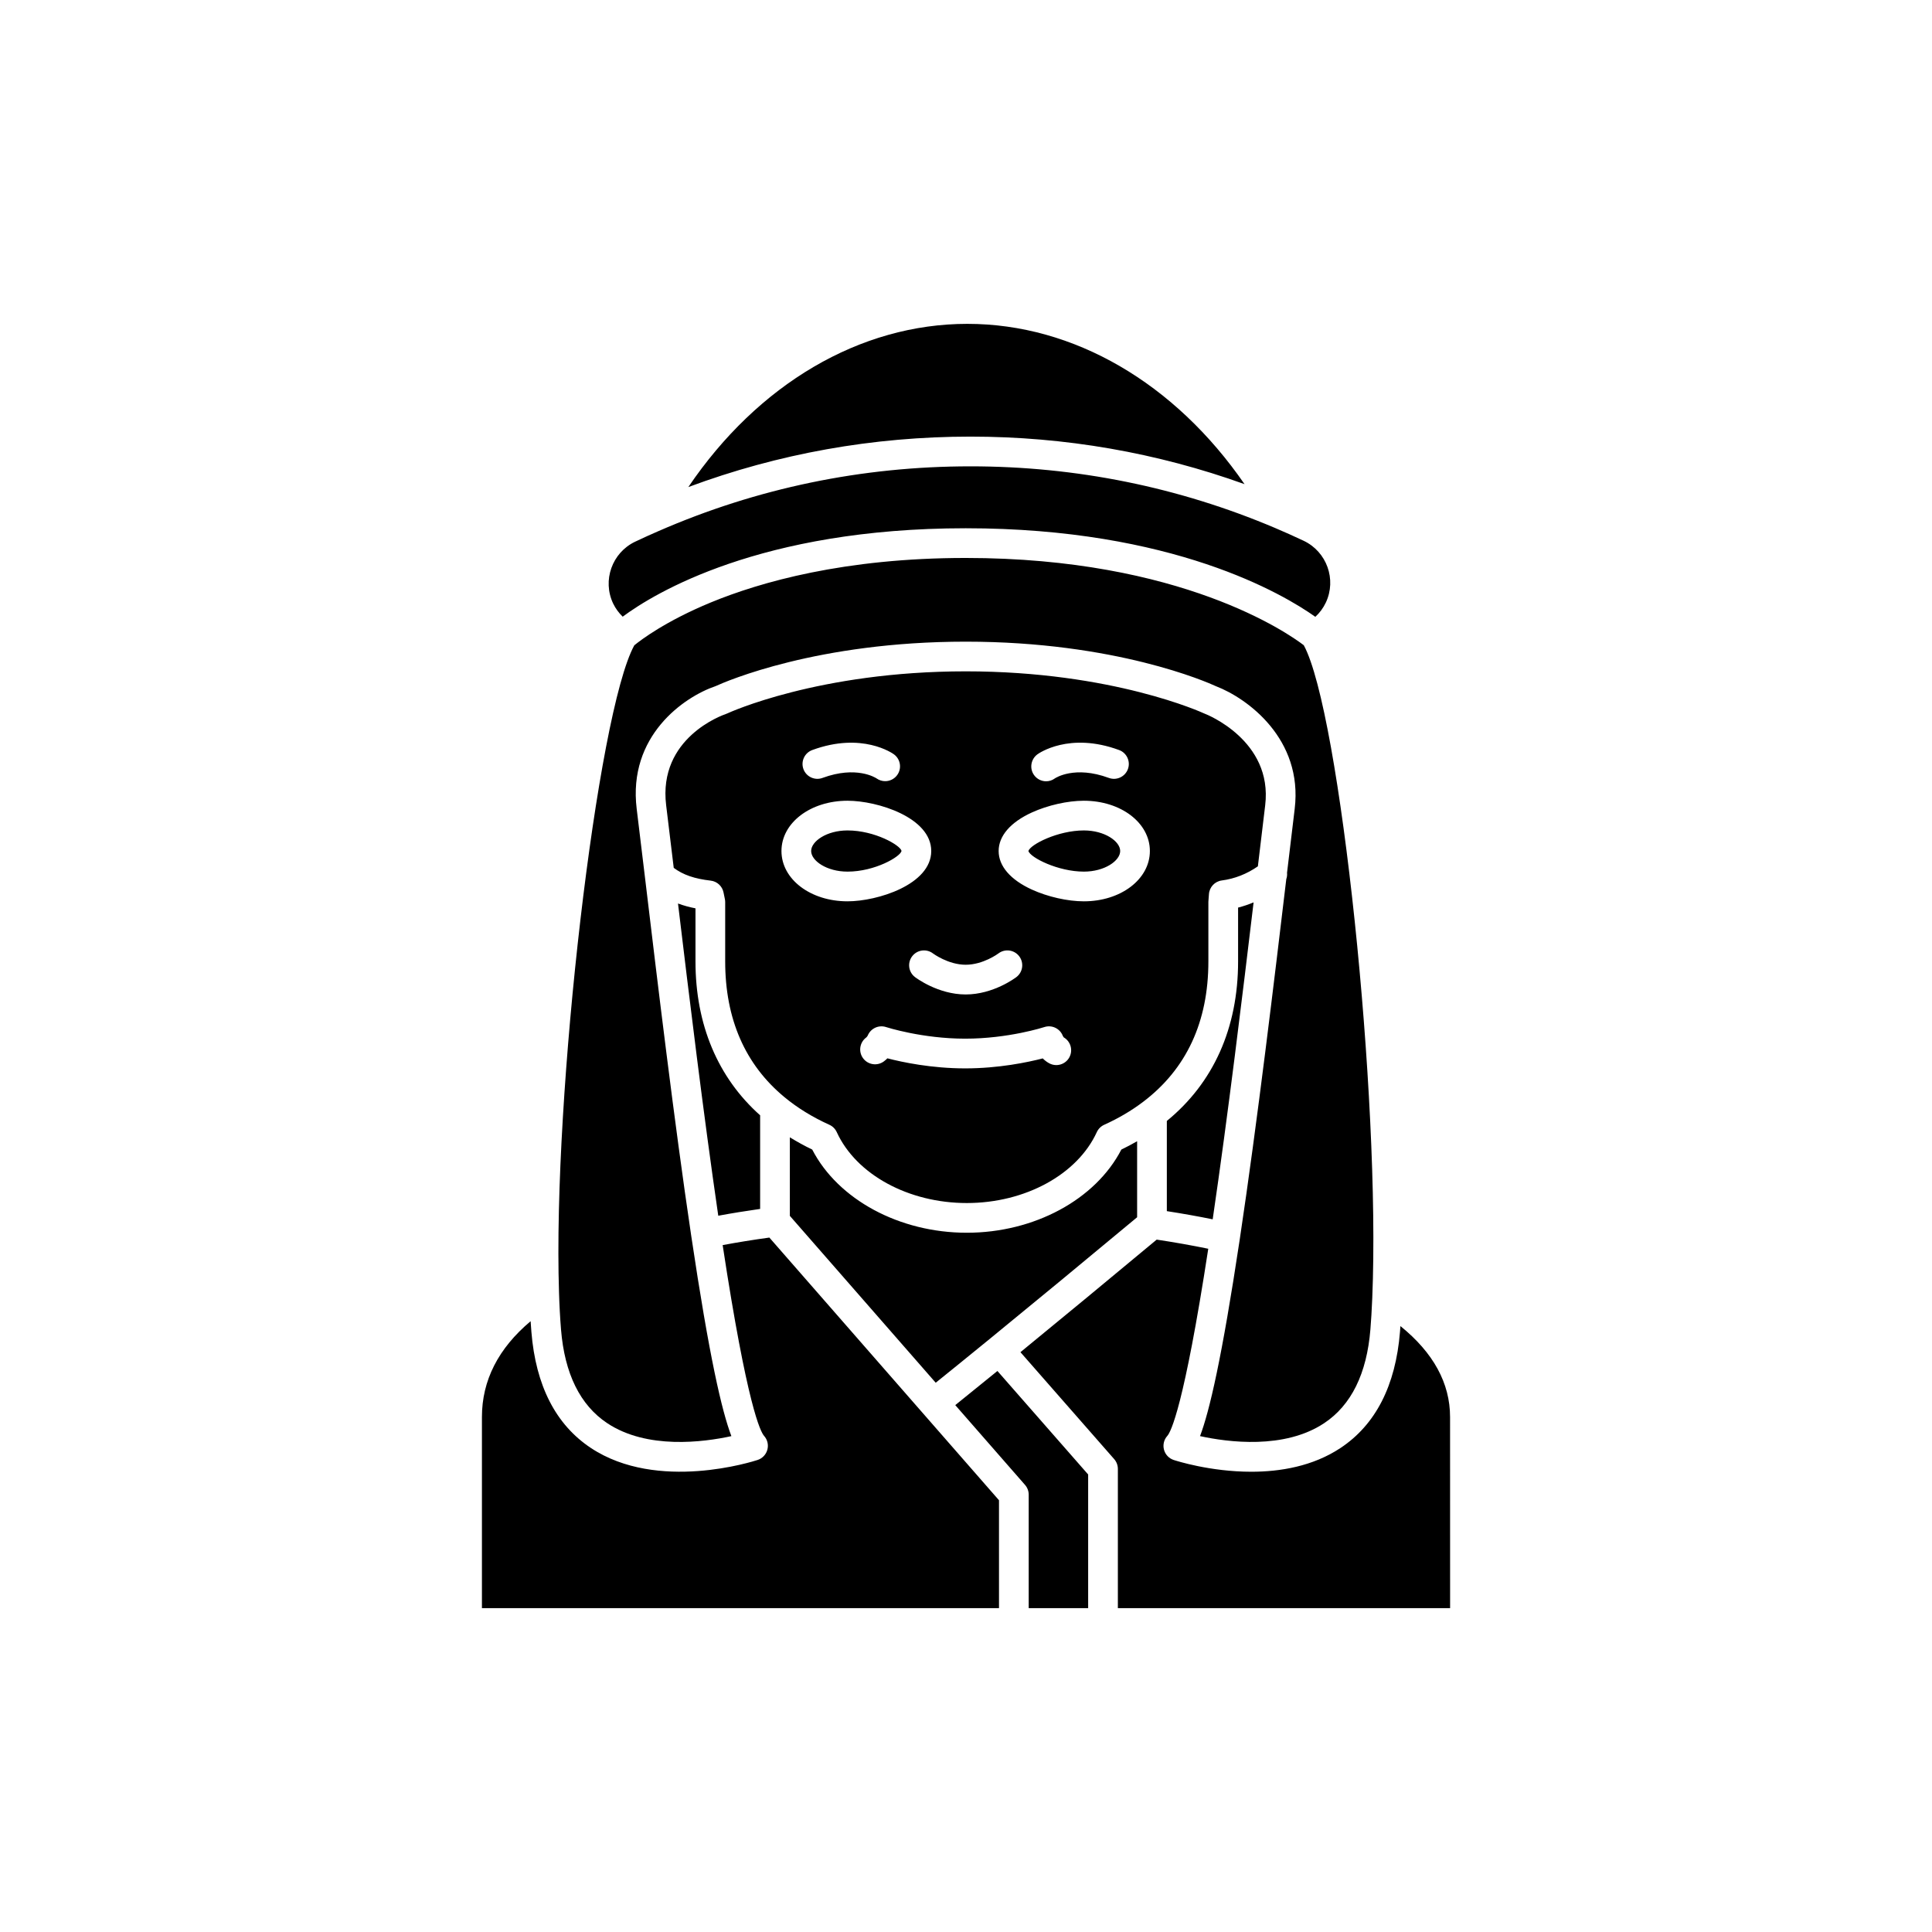 <?xml version="1.0" encoding="UTF-8"?>
<!-- Uploaded to: ICON Repo, www.iconrepo.com, Generator: ICON Repo Mixer Tools -->
<svg fill="#000000" width="800px" height="800px" version="1.1" viewBox="144 144 512 512" xmlns="http://www.w3.org/2000/svg">
 <path d="m425.9 418.91c-0.082-0.098-0.199-0.289-0.238-0.375-0.746-1.969-2.91-3.008-4.91-2.348-0.094 0.031-9.473 3.07-20.961 3.07-11.43 0-20.867-3.039-20.961-3.07-1.961-0.641-4.086 0.336-4.871 2.246 0 0.004-0.219 0.379-0.414 0.523-1.742 1.301-2.102 3.766-0.805 5.508 1.301 1.742 3.766 2.106 5.508 0.805 0.34-0.254 0.648-0.523 0.926-0.801 3.953 1.023 11.668 2.664 20.617 2.664 8.895 0 16.578-1.621 20.551-2.644 0.48 0.484 1.055 0.945 1.734 1.305 1.918 1.023 4.305 0.301 5.328-1.617 0.996-1.879 0.324-4.207-1.504-5.266zm-40.156-21.5c-1.324 1.727-1 4.195 0.727 5.519 0.246 0.188 6.094 4.613 13.445 4.613 7.352 0 13.203-4.426 13.449-4.613 1.723-1.324 2.051-3.793 0.727-5.519-1.324-1.727-3.793-2.051-5.519-0.727-0.039 0.031-4.019 2.984-8.652 2.984-4.629 0-8.629-2.965-8.656-2.984-1.727-1.324-4.195-1-5.519 0.727zm5.043-27.883c0-8.871-14.227-13.324-22.188-13.324-9.816 0-17.504 5.852-17.504 13.324 0 7.477 7.688 13.332 17.504 13.332 7.961 0 22.188-4.453 22.188-13.332zm-22.191 5.461c-5.512 0-9.633-2.883-9.633-5.461 0-2.574 4.121-5.453 9.633-5.453 7.289 0 14.055 3.973 14.32 5.43-0.266 1.504-7.031 5.484-14.32 5.484zm62.641-18.785c-4.297 0-9.57 1.191-13.77 3.106-5.684 2.594-8.816 6.223-8.816 10.219 0 3.996 3.129 7.629 8.812 10.223 4.199 1.918 9.477 3.109 13.77 3.109 9.809 0 17.496-5.856 17.496-13.332 0.004-7.473-7.68-13.324-17.492-13.324zm0 18.785c-6.871 0-14.18-3.719-14.703-5.461 0.523-1.738 7.832-5.453 14.703-5.453 5.508 0 9.625 2.879 9.625 5.453 0 2.578-4.117 5.461-9.625 5.461zm-10.008-23.938c0.797 0 1.598-0.242 2.293-0.75 0.211-0.145 5.281-3.477 14.328-0.145 2.039 0.754 4.305-0.293 5.055-2.332 0.75-2.039-0.293-4.301-2.332-5.055-13.203-4.867-21.301 0.887-21.641 1.133-1.754 1.281-2.164 3.766-0.883 5.519 0.773 1.062 1.965 1.629 3.18 1.629zm-59.254-0.895c8.965-3.301 14.027-0.066 14.332 0.137 0.691 0.488 1.484 0.727 2.273 0.727 1.215 0 2.41-0.559 3.18-1.613 1.281-1.754 0.898-4.219-0.855-5.5-0.336-0.246-8.438-6-21.648-1.137-2.039 0.75-3.086 3.012-2.336 5.055 0.754 2.035 3.016 3.086 5.055 2.332zm38.406-120.33c28.184 0 54.965 15.688 73.434 42.48-23.234-8.355-47.613-12.598-72.637-12.598-25.82 0-50.918 4.5-74.766 13.371 18.477-27.277 45.461-43.254 73.969-43.254zm-88.059 57.727c2.121-1.004 4.188-1.945 6.156-2.793 26.117-11.398 53.938-17.176 82.695-17.176 27.992 0 55.141 5.488 80.695 16.316 2.512 1.066 5.07 2.211 7.609 3.41 6.129 2.894 8.77 10.238 5.887 16.367-0.684 1.445-1.629 2.723-2.785 3.789-8.391-5.957-37.742-23.473-92.664-23.473-54.445 0-82.594 17.273-90.898 23.434-1.027-1.004-1.898-2.172-2.531-3.496-2.906-6.117-0.285-13.469 5.836-16.379zm-0.219 27.457c1.656-1.359 8.234-6.394 20.332-11.379 13.035-5.367 35.324-11.766 67.484-11.766 57.188 0 85.613 20.078 89.598 23.129 9.594 17.691 20.367 119.82 18.145 173.05-0.141 3.293-0.297 5.918-0.492 8.273-0.953 11.715-5.07 20.07-12.246 24.836-10.566 7.023-25.508 5.047-32.902 3.434 2.5-6.598 5.777-20.566 10.527-52.152 4.68-31.152 9.266-69.668 12.332-95.465 0.191-0.539 0.254-1.109 0.199-1.68 0.734-6.18 1.418-11.883 2.027-16.926 2.242-18.543-12.562-29.324-20.832-32.496-2.34-1.082-26.617-11.82-66.352-11.82-39.34 0-63.527 10.523-66.281 11.785-8.406 2.852-23.289 13.188-20.91 32.539 0.66 5.371 1.395 11.484 2.191 18.125l0.105 0.871c3.227 26.961 7.644 63.887 12.141 94.039 4.812 32.301 8.125 46.508 10.656 53.184-7.398 1.613-22.336 3.586-32.902-3.434-7.176-4.766-11.297-13.125-12.246-24.832-0.25-3.102-0.43-6.402-0.531-9.828-1.699-52.344 10.164-153.69 19.957-171.49zm124.52 127.07c-0.863 0.391-1.562 1.082-1.957 1.945-5.152 11.242-19 18.793-34.453 18.793-15.461 0-29.312-7.551-34.465-18.793-0.395-0.863-1.09-1.555-1.957-1.945-4.484-2.027-8.488-4.492-11.906-7.328-10.422-8.621-15.703-20.723-15.703-35.965v-15.715c0-0.277-0.027-0.551-0.086-0.82-0.121-0.578-0.238-1.152-0.352-1.73-0.332-1.68-1.711-2.953-3.414-3.148-4.277-0.492-7.293-1.523-9.785-3.383-0.727-6.039-1.398-11.629-2.008-16.578-2.199-17.926 15.059-23.934 15.781-24.18 0.152-0.051 0.309-0.113 0.457-0.184 0.234-0.109 24.098-11.137 63.145-11.137 39.035 0 62.898 11.023 63.129 11.133 0.098 0.047 0.199 0.09 0.301 0.125 0.18 0.066 18.023 6.992 15.938 24.242-0.586 4.84-1.234 10.281-1.938 16.172-2.898 2.019-6.172 3.309-9.551 3.746-1.867 0.242-3.297 1.773-3.418 3.648-0.039 0.57-0.074 1.129-0.129 1.711-0.012 0.125-0.02 0.25-0.02 0.375v15.715c0 16.023-5.828 28.555-17.32 37.242-3.059 2.32-6.519 4.356-10.289 6.059zm8.727 4.359v20.145c-13.973 11.633-27.109 22.477-39.055 32.238-6.789 5.543-11.543 9.383-14.32 11.617l-38.656-44.223v-20.816c1.887 1.16 3.856 2.254 5.93 3.246 6.84 13.242 23.082 22.043 40.965 22.043 17.879 0 34.117-8.801 40.957-22.043 1.438-0.688 2.824-1.434 4.18-2.207zm-99.906-6.871v24.809c-3.777 0.535-7.484 1.137-11.094 1.805-3.894-26.672-7.699-57.941-10.672-82.742 1.434 0.527 2.961 0.957 4.633 1.281v14.07c0 16.746 5.926 30.797 17.133 40.777zm107.78 1.492c12.352-10.086 18.883-24.645 18.883-42.27v-14.27c1.398-0.352 2.769-0.82 4.109-1.379-2.879 24.156-6.805 56.527-10.84 83.992-3.906-0.797-7.973-1.516-12.152-2.168zm-44.477 129.11h-137.03v-50.648c0-9.695 4.348-18.207 12.906-25.391 0.062 0.953 0.129 1.898 0.203 2.824 1.156 14.254 6.465 24.609 15.77 30.777 17.703 11.73 43.133 3.519 44.207 3.164 1.258-0.418 2.219-1.445 2.562-2.727s0.012-2.652-0.871-3.644c-0.945-1.062-4.481-7.844-10.98-50.559 4.012-0.75 8.152-1.418 12.379-1.996l60.852 69.613zm23.625 0h-15.754v-30.062c0-0.953-0.344-1.871-0.973-2.59l-18.488-21.148c2.383-1.918 6.109-4.926 11.172-9.047l24.043 27.43zm95.922 0h-88.047v-36.898c0-0.953-0.348-1.875-0.977-2.594l-24.84-28.336c11.16-9.137 23.277-19.148 36.109-29.832 4.723 0.711 9.293 1.523 13.664 2.422-6.434 41.879-9.922 48.555-10.859 49.605-0.887 0.988-1.215 2.359-0.875 3.641 0.34 1.285 1.309 2.309 2.566 2.727 0.629 0.207 9.652 3.121 20.578 3.121 7.688 0 16.32-1.445 23.629-6.289 9.305-6.168 14.613-16.52 15.77-30.77 0.043-0.5 0.082-1.016 0.117-1.543 8.727 7.051 13.156 15.133 13.156 24.105z"/>
</svg>